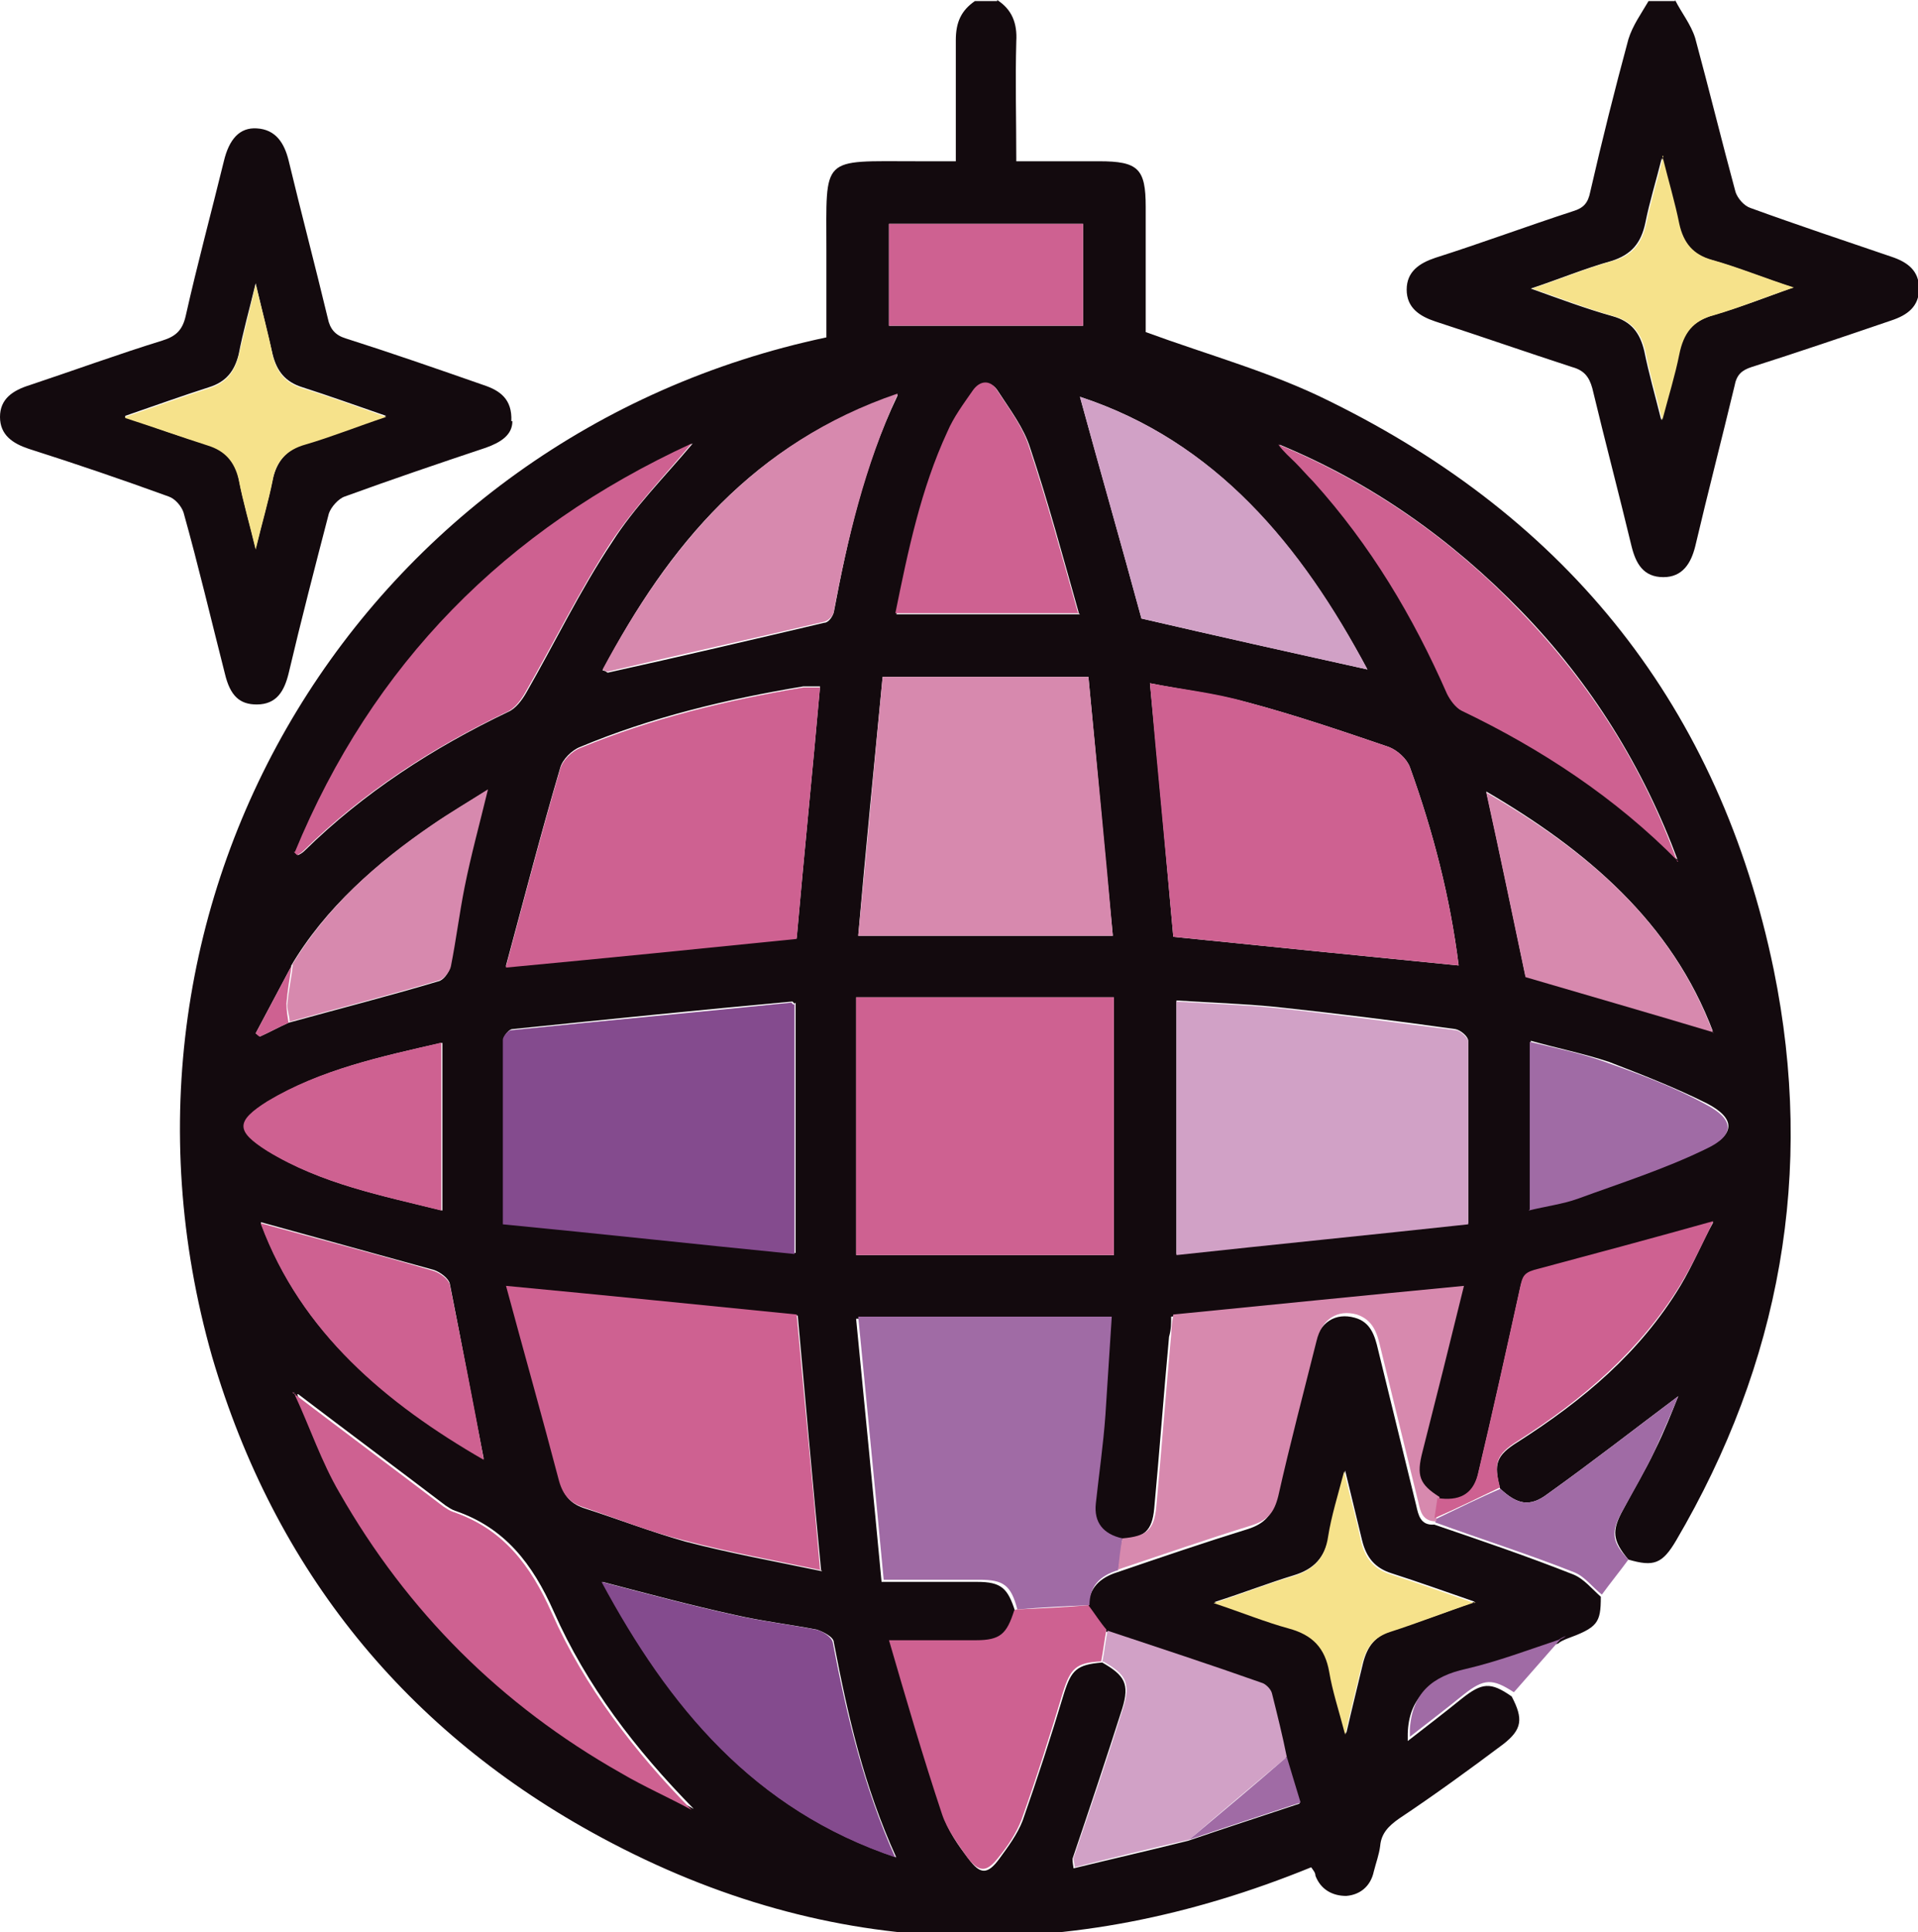 <?xml version="1.0" encoding="UTF-8"?> <svg xmlns="http://www.w3.org/2000/svg" id="_Слой_2" data-name="Слой 2" viewBox="0 0 18.08 18.21"><defs><style> .cls-1 { fill: #f6e28b; } .cls-1, .cls-2, .cls-3, .cls-4, .cls-5, .cls-6, .cls-7 { stroke-width: 0px; } .cls-2 { fill: #d789ae; } .cls-3 { fill: #844b8e; } .cls-4 { fill: #a06ba5; } .cls-5 { fill: #ce6191; } .cls-6 { fill: #d1a1c6; } .cls-7 { fill: #130a0e; } </style></defs><g id="_Слой_1-2" data-name="Слой 1"><g><path class="cls-7" d="M9.4,0c.14.09.19.22.18.39-.01.37,0,.73,0,1.13.26,0,.52,0,.78,0,.37,0,.44.07.44.43,0,.41,0,.82,0,1.18.6.22,1.19.38,1.73.65,2.26,1.11,3.68,2.89,4.19,5.36.39,1.91.06,3.71-.92,5.38-.13.22-.21.25-.45.18-.15-.18-.16-.27-.05-.47.1-.19.21-.37.3-.56.09-.18.16-.36.22-.51-.4.3-.81.62-1.23.92-.17.13-.29.1-.45-.05-.06-.23-.04-.31.17-.44.61-.39,1.15-.84,1.53-1.47.12-.2.21-.42.31-.6-.57.16-1.13.31-1.69.46-.09.02-.11.07-.13.16-.13.59-.26,1.18-.4,1.77-.05.19-.18.25-.38.22-.19-.11-.21-.2-.16-.43.13-.52.26-1.03.39-1.56-.94.09-1.83.18-2.74.27,0,.06,0,.12-.02.19-.05.54-.09,1.08-.14,1.62-.02.21-.09.27-.32.3-.18-.04-.26-.16-.25-.33.02-.28.06-.55.09-.83.03-.31.04-.62.06-.93h-2.39c.08.82.16,1.63.24,2.48.32,0,.61,0,.9,0,.23,0,.29.06.36.28-.06.23-.13.28-.36.28-.26,0-.52,0-.82,0,.17.55.32,1.1.5,1.64.05.15.14.28.24.41.11.15.18.15.29,0,.08-.11.17-.23.22-.36.14-.4.27-.8.39-1.2.07-.22.12-.27.36-.29.21.12.26.2.19.43-.15.47-.31.95-.47,1.42,0,.01,0,.03.01.09.37-.09.72-.17,1.08-.26.35-.12.69-.23,1.05-.35-.05-.17-.09-.3-.13-.43-.05-.2-.09-.4-.14-.6-.01-.04-.06-.09-.1-.1-.48-.17-.97-.33-1.45-.49-.06-.08-.11-.16-.17-.23,0-.18.11-.28.27-.33.41-.14.82-.28,1.24-.41.15-.05.22-.13.26-.28.11-.49.24-.97.36-1.46.05-.21.2-.3.38-.25.15.04.19.17.22.3.12.49.24.98.36,1.47.02.09.04.19.17.18.44.15.88.3,1.31.47.1.04.18.14.26.21,0,.25-.03.29-.33.4-.02.01-.05.02-.07.04,0,0,0,0,0,0-.3.09-.59.21-.89.28-.32.07-.52.23-.53.57,0,.02,0,.03,0,.07.18-.14.35-.27.51-.4.19-.15.27-.16.47-.02.11.21.1.31-.08.45-.32.24-.65.48-.98.7-.1.07-.17.14-.18.26-.01.08-.04.16-.06.24-.03.14-.13.22-.26.23-.13,0-.24-.06-.29-.19,0-.03-.02-.05-.04-.08-2.28.93-4.52.89-6.69-.28-1.84-.99-3.08-2.52-3.67-4.53C.76,8.44,3.44,4.1,7.79,3.18c0-.27,0-.55,0-.82,0-.9-.06-.84.85-.84.12,0,.23,0,.37,0,0-.39,0-.77,0-1.14,0-.17.05-.28.18-.37h.21ZM2.75,9.1l-.34.64s.03.02.04.03c.09-.04.18-.09.27-.13.47-.13.94-.25,1.41-.39.05-.01.1-.08.11-.13.05-.25.08-.5.13-.75.06-.3.14-.59.22-.92-.19.12-.36.22-.52.33-.52.36-1,.77-1.33,1.33ZM2.79,13.15s-.02-.02-.02-.03c0,0,0,0,0,.01.01,0,.02,0,.03.01.14.31.25.63.42.92.63,1.13,1.52,2.01,2.65,2.64.22.12.45.23.67.35-.55-.56-1.01-1.16-1.32-1.86-.2-.45-.46-.79-.93-.95-.03-.01-.06-.03-.09-.05-.46-.35-.93-.7-1.39-1.05ZM8.07,11.83h2.43v-2.43h-2.43v2.43ZM13.84,11.54c0-.61,0-1.17,0-1.73,0-.04-.07-.1-.12-.11-.57-.08-1.14-.15-1.7-.21-.31-.03-.62-.04-.93-.06v2.39c.92-.1,1.83-.19,2.75-.29ZM7.49,9.46s-.02-.02-.02-.02c-.88.08-1.76.17-2.64.26-.03,0-.08.06-.08.09,0,.57,0,1.13,0,1.74.92.1,1.83.19,2.75.28v-2.36ZM7.74,14.8c-.08-.83-.15-1.62-.22-2.4-.9-.09-1.8-.18-2.74-.27.17.63.34,1.23.5,1.84.04.14.11.21.24.25.31.1.62.22.94.31.42.11.86.19,1.29.28ZM4.77,9.11c.96-.1,1.85-.18,2.74-.27.07-.79.15-1.58.22-2.37-.05,0-.11,0-.16,0-.72.12-1.43.29-2.1.57-.08.03-.17.12-.19.2-.18.61-.34,1.23-.51,1.86ZM13.75,9.1c-.08-.64-.24-1.26-.46-1.87-.03-.08-.12-.16-.2-.19-.44-.15-.88-.3-1.33-.42-.3-.08-.62-.12-.92-.18.08.82.15,1.6.22,2.39.89.09,1.78.18,2.69.27ZM10.49,8.82c-.08-.81-.15-1.61-.23-2.44h-1.94c-.08.83-.16,1.63-.23,2.44h2.4ZM15.82,8.12c-.33-.89-.82-1.68-1.48-2.36-.66-.68-1.41-1.21-2.28-1.57.05.06.1.11.16.17.06.06.11.12.17.18.53.59.94,1.27,1.26,2,.03.06.08.14.14.16.76.36,1.45.81,2.04,1.42ZM2.78,8.03s.02.02.03.03c.02-.01.04-.02.06-.04.56-.55,1.21-.97,1.92-1.31.07-.03.13-.11.17-.18.27-.47.51-.97.81-1.42.21-.33.49-.61.76-.93-1.76.81-3,2.09-3.74,3.85ZM10.76,5.83c.69.16,1.41.32,2.13.48-.63-1.17-1.43-2.15-2.71-2.57.19.69.39,1.39.58,2.09ZM8.46,3.72c-1.35.45-2.16,1.42-2.78,2.6.03,0,.04.02.05.02.68-.15,1.36-.31,2.04-.47.04,0,.08-.06.09-.1.13-.69.28-1.37.6-2.04ZM8.45,17.51c-.31-.68-.46-1.35-.59-2.03,0-.05-.1-.1-.16-.12-.26-.05-.52-.08-.78-.14-.41-.09-.82-.2-1.24-.31.63,1.18,1.43,2.15,2.78,2.6ZM10.17,5.78c-.15-.53-.29-1.05-.46-1.56-.06-.19-.19-.36-.3-.53-.06-.1-.16-.1-.23,0-.09.12-.18.25-.24.39-.26.54-.37,1.12-.49,1.71h1.73ZM16.15,9.73c-.39-1.04-1.2-1.72-2.14-2.27.13.59.25,1.17.37,1.74.58.17,1.18.35,1.77.52ZM2.46,11.53c.38,1.03,1.18,1.69,2.1,2.22-.11-.55-.21-1.1-.32-1.65-.01-.05-.09-.11-.15-.13-.54-.15-1.09-.3-1.63-.45ZM14.42,11.4c.16-.04.31-.06.46-.11.41-.15.82-.28,1.21-.47.27-.13.27-.28,0-.42-.3-.15-.61-.27-.92-.39-.24-.08-.49-.13-.74-.2v1.58ZM4.16,9.83c-.57.13-1.13.25-1.63.55-.31.19-.3.28,0,.47.5.31,1.08.42,1.64.56v-1.58ZM10.21,2.11h-1.83v.96h1.83v-.96ZM13.91,15.1c-.29-.1-.54-.19-.79-.27-.16-.05-.24-.15-.28-.31-.05-.21-.1-.41-.16-.66-.06.24-.12.42-.15.61-.04.21-.14.32-.34.38-.23.07-.46.16-.74.25.27.09.48.18.71.24.22.06.34.18.38.41.03.18.09.36.15.59.06-.26.11-.46.16-.67.04-.15.11-.25.27-.3.25-.08.5-.17.8-.28Z"></path><path class="cls-7" d="M15.79,0c.06.12.15.23.19.36.13.48.25.97.38,1.45.02.06.08.13.14.15.44.16.89.31,1.33.46.15.05.26.13.26.3,0,.17-.11.25-.26.3-.44.15-.88.3-1.32.44-.09.03-.14.07-.16.18-.12.5-.25,1-.37,1.51-.04.16-.12.29-.3.29-.19,0-.26-.13-.3-.29-.12-.5-.25-.99-.37-1.49-.03-.11-.08-.17-.19-.2-.43-.14-.86-.29-1.29-.43-.15-.05-.27-.13-.27-.3,0-.17.12-.25.27-.3.44-.14.87-.3,1.3-.44.1-.03.14-.08.16-.18.11-.48.23-.96.36-1.44.04-.13.12-.24.19-.36.08,0,.17,0,.25,0ZM15.67,1.47c-.06.24-.12.43-.16.63-.04.19-.13.3-.32.36-.25.07-.49.17-.76.26.28.1.52.19.77.26.18.05.26.16.3.33.04.2.1.41.16.65.06-.23.12-.42.16-.62.04-.2.13-.31.33-.37.24-.07.48-.16.75-.26-.28-.09-.52-.19-.77-.26-.18-.05-.27-.16-.31-.34-.04-.2-.1-.4-.16-.64Z"></path><path class="cls-7" d="M4.83,3.97c0,.13-.11.2-.25.25-.45.15-.89.3-1.33.46-.06.02-.13.1-.15.16-.13.5-.26,1-.38,1.51-.04.16-.11.29-.3.29-.16,0-.25-.08-.3-.29-.13-.51-.25-1.02-.39-1.52-.02-.06-.08-.13-.14-.15-.44-.16-.88-.31-1.32-.45C.12,4.18,0,4.1,0,3.93c0-.17.12-.25.28-.3.42-.14.83-.29,1.25-.42.13-.04.19-.1.22-.23.11-.49.24-.97.36-1.46.05-.21.15-.32.31-.31.18.01.26.14.3.3.12.5.25.99.37,1.49.02.1.07.16.17.19.44.14.87.29,1.3.44.15.05.27.13.26.34ZM1.18,3.93c.28.1.53.19.78.26.16.05.26.15.29.32.04.21.1.41.16.66.06-.25.12-.45.16-.65.04-.18.14-.29.31-.34.25-.07.49-.17.76-.26-.29-.1-.54-.19-.79-.27-.16-.05-.24-.15-.28-.31-.05-.21-.1-.42-.16-.67-.06.25-.12.46-.16.67-.04.16-.12.26-.28.31-.25.08-.5.17-.79.27Z"></path><path class="cls-4" d="M14.14,14.03c.16.15.28.18.45.05.42-.3.83-.62,1.23-.92-.06.15-.14.33-.22.51-.09.19-.2.38-.3.56-.12.21-.11.3.05.47-.08.11-.17.22-.25.33-.09-.07-.16-.17-.26-.21-.43-.17-.87-.31-1.31-.47,0-.01,0-.02,0-.03.21-.1.41-.2.62-.29Z"></path><path class="cls-4" d="M14.27,15.95c-.2-.13-.28-.13-.47.02-.16.13-.33.26-.51.4,0-.03,0-.05,0-.07.02-.34.21-.5.53-.57.3-.07.59-.18.89-.28-.14.16-.29.33-.43.49Z"></path><path class="cls-4" d="M14.69,15.46s.05-.02.07-.04c-.02.01-.05.02-.07.04Z"></path><path class="cls-5" d="M8.07,11.83v-2.43h2.43v2.43h-2.43Z"></path><path class="cls-6" d="M13.84,11.54c-.92.1-1.83.19-2.75.29v-2.39c.31.02.62.03.93.06.57.06,1.14.14,1.7.21.04,0,.12.07.12.11,0,.56,0,1.12,0,1.73Z"></path><path class="cls-3" d="M7.49,9.46v2.36c-.91-.09-1.82-.19-2.75-.28,0-.61,0-1.17,0-1.74,0-.03.05-.09.08-.09.88-.09,1.76-.17,2.64-.26,0,0,0,0,.02.02Z"></path><path class="cls-4" d="M10.54,14.8c-.17.05-.27.15-.27.33-.23.01-.46.02-.68.04-.06-.23-.13-.28-.36-.28-.29,0-.58,0-.9,0-.08-.85-.16-1.66-.24-2.48h2.39c-.02.31-.04.62-.06.93-.02.28-.06.55-.09.83-.02.18.07.29.25.33-.01.1-.02.2-.04.3Z"></path><path class="cls-5" d="M7.74,14.8c-.43-.09-.87-.17-1.29-.28-.32-.08-.62-.2-.94-.31-.13-.04-.2-.11-.24-.25-.16-.61-.33-1.21-.5-1.84.95.09,1.84.18,2.74.27.07.78.15,1.58.22,2.4Z"></path><path class="cls-5" d="M4.77,9.11c.17-.63.33-1.25.51-1.86.02-.08.11-.17.19-.2.68-.28,1.38-.45,2.1-.57.05,0,.1,0,.16,0-.07.79-.15,1.57-.22,2.37-.89.09-1.78.18-2.74.27Z"></path><path class="cls-5" d="M13.75,9.1c-.91-.09-1.8-.18-2.69-.27-.07-.79-.15-1.57-.22-2.39.31.06.62.09.92.18.45.12.89.27,1.33.42.08.03.17.11.2.19.22.61.38,1.23.46,1.87Z"></path><path class="cls-2" d="M10.49,8.82h-2.4c.08-.81.15-1.61.23-2.44h1.94c.08.83.16,1.63.23,2.44Z"></path><path class="cls-2" d="M10.54,14.8c.01-.1.02-.2.04-.3.23-.02.3-.08.32-.3.05-.54.09-1.08.14-1.62,0-.06.01-.13.02-.19.91-.09,1.8-.18,2.74-.27-.13.53-.26,1.05-.39,1.56-.06.23-.03.31.16.43-.01.07-.02.13-.03.2,0,.01,0,.02,0,.03-.13,0-.15-.09-.17-.18-.12-.49-.24-.98-.36-1.47-.03-.13-.07-.25-.22-.3-.18-.05-.33.04-.38.25-.12.48-.25.97-.36,1.46-.04.16-.1.23-.26.28-.42.13-.82.27-1.24.41Z"></path><path class="cls-5" d="M15.82,8.12c-.59-.6-1.29-1.06-2.04-1.42-.06-.03-.11-.1-.14-.16-.32-.73-.72-1.4-1.26-2-.06-.06-.11-.12-.17-.18-.05-.05-.11-.1-.16-.17.87.36,1.63.89,2.28,1.57.66.68,1.16,1.47,1.48,2.36Z"></path><path class="cls-5" d="M2.79,13.15c.46.35.93.7,1.39,1.05.03.02.06.04.09.05.47.16.73.5.93.95.31.7.78,1.31,1.32,1.86-.22-.12-.45-.22-.67-.35-1.13-.64-2.01-1.52-2.65-2.64-.17-.29-.28-.62-.42-.92,0,0,0,0,0,0Z"></path><path class="cls-5" d="M2.78,8.03c.73-1.77,1.98-3.04,3.74-3.85-.27.32-.54.6-.76.93-.3.46-.54.95-.81,1.42-.04.07-.1.15-.17.18-.71.34-1.36.76-1.92,1.31-.02.02-.04.03-.06.04-.01-.01-.02-.02-.03-.03Z"></path><path class="cls-6" d="M10.76,5.83c-.19-.7-.39-1.39-.58-2.09,1.28.42,2.09,1.4,2.71,2.57-.73-.16-1.44-.32-2.13-.48Z"></path><path class="cls-2" d="M8.46,3.72c-.31.68-.47,1.36-.6,2.04,0,.04-.05.09-.09.1-.68.16-1.36.31-2.04.47,0,0-.02,0-.05-.02.63-1.17,1.43-2.14,2.78-2.6Z"></path><path class="cls-3" d="M8.45,17.51c-1.35-.45-2.15-1.43-2.78-2.6.42.11.83.22,1.24.31.26.06.52.09.78.14.06.01.15.07.16.12.13.68.29,1.36.59,2.03Z"></path><path class="cls-5" d="M9.58,15.17c.23-.01.46-.02.68-.04.06.08.11.16.17.23-.02.1-.03.2-.05.3-.24.01-.29.07-.36.29-.12.4-.25.81-.39,1.2-.05.13-.13.25-.22.36-.11.14-.18.14-.29,0-.09-.13-.19-.26-.24-.41-.18-.54-.34-1.09-.5-1.64.31,0,.56,0,.82,0,.23,0,.29-.06.36-.28Z"></path><path class="cls-6" d="M10.39,15.67c.02-.1.03-.2.05-.3.48.16.97.32,1.45.49.04.01.09.06.1.1.05.2.1.4.14.6-.31.26-.62.52-.92.78-.36.08-.72.17-1.08.26,0-.06-.02-.07-.01-.09.16-.47.32-.94.47-1.42.07-.23.02-.31-.19-.43Z"></path><path class="cls-5" d="M10.17,5.78h-1.73c.12-.59.24-1.17.49-1.71.06-.14.15-.26.24-.39.07-.1.17-.1.23,0,.11.17.24.34.3.53.17.51.31,1.03.46,1.56Z"></path><path class="cls-5" d="M13.52,14.32c.01-.07.02-.13.03-.2.2.03.33-.03.38-.22.14-.59.27-1.18.4-1.77.02-.09.03-.13.13-.16.56-.15,1.12-.3,1.69-.46-.09.19-.19.4-.31.6-.38.62-.92,1.08-1.53,1.47-.21.13-.23.21-.17.44-.21.1-.41.2-.62.29Z"></path><path class="cls-2" d="M16.15,9.73c-.6-.18-1.19-.35-1.77-.52-.12-.57-.24-1.15-.37-1.74.95.55,1.75,1.22,2.14,2.27Z"></path><path class="cls-5" d="M2.46,11.53c.54.15,1.09.29,1.63.45.06.02.14.08.15.13.11.55.22,1.09.32,1.65-.92-.53-1.72-1.2-2.1-2.22Z"></path><path class="cls-2" d="M2.75,9.1c.33-.55.8-.97,1.33-1.33.16-.11.33-.21.52-.33-.08.33-.16.62-.22.92-.05.25-.08.5-.13.75-.01.05-.07.12-.11.13-.47.14-.94.26-1.41.39,0-.06-.03-.12-.02-.18.01-.12.04-.24.05-.36Z"></path><path class="cls-4" d="M14.42,11.4v-1.58c.25.06.5.11.74.2.31.11.63.23.92.39.27.14.28.29,0,.42-.39.19-.8.32-1.21.47-.14.05-.3.07-.46.11Z"></path><path class="cls-5" d="M4.16,9.83v1.58c-.56-.14-1.13-.25-1.64-.56-.3-.19-.3-.28,0-.47.5-.3,1.07-.42,1.63-.55Z"></path><path class="cls-5" d="M10.21,2.11v.96h-1.83v-.96h1.83Z"></path><path class="cls-1" d="M13.91,15.1c-.3.1-.55.2-.8.28-.16.05-.23.15-.27.3-.05.21-.1.41-.16.67-.06-.23-.12-.41-.15-.59-.04-.23-.16-.35-.38-.41-.22-.06-.44-.15-.71-.24.28-.09.5-.18.74-.25.2-.06.31-.17.34-.38.03-.19.09-.38.15-.61.06.25.12.46.16.66.04.16.12.26.28.31.25.08.5.17.79.27Z"></path><path class="cls-4" d="M11.21,17.34c.31-.26.62-.52.92-.78.04.13.08.27.13.43-.36.12-.7.23-1.05.35Z"></path><path class="cls-5" d="M2.75,9.1c-.02.12-.04.24-.05.36,0,.06.01.12.02.18-.09.04-.18.09-.27.13-.01,0-.03-.02-.04-.03l.34-.64Z"></path><path class="cls-5" d="M2.79,13.14s-.02,0-.03-.01c0,0,0,0,0-.01,0,0,.02.02.02.03,0,0,0,0,0,0Z"></path><path class="cls-1" d="M15.67,1.47c.06.24.12.44.16.64.04.18.13.29.31.34.25.07.49.17.77.26-.27.09-.51.19-.75.26-.2.05-.29.17-.33.37-.04.2-.1.39-.16.62-.06-.24-.12-.44-.16-.65-.04-.17-.12-.28-.3-.33-.25-.07-.5-.17-.77-.26.27-.09.51-.19.76-.26.19-.05.28-.17.32-.36.04-.2.1-.39.16-.63Z"></path><path class="cls-1" d="M1.18,3.93c.29-.1.54-.19.79-.27.16-.05.24-.15.28-.31.05-.21.1-.42.16-.67.06.25.12.46.16.67.04.16.12.26.28.31.26.08.51.17.79.27-.27.09-.52.19-.76.26-.18.05-.28.16-.31.34-.04.2-.1.4-.16.65-.06-.25-.12-.45-.16-.66-.04-.17-.13-.27-.29-.32-.25-.08-.5-.17-.78-.26Z"></path></g></g></svg> 